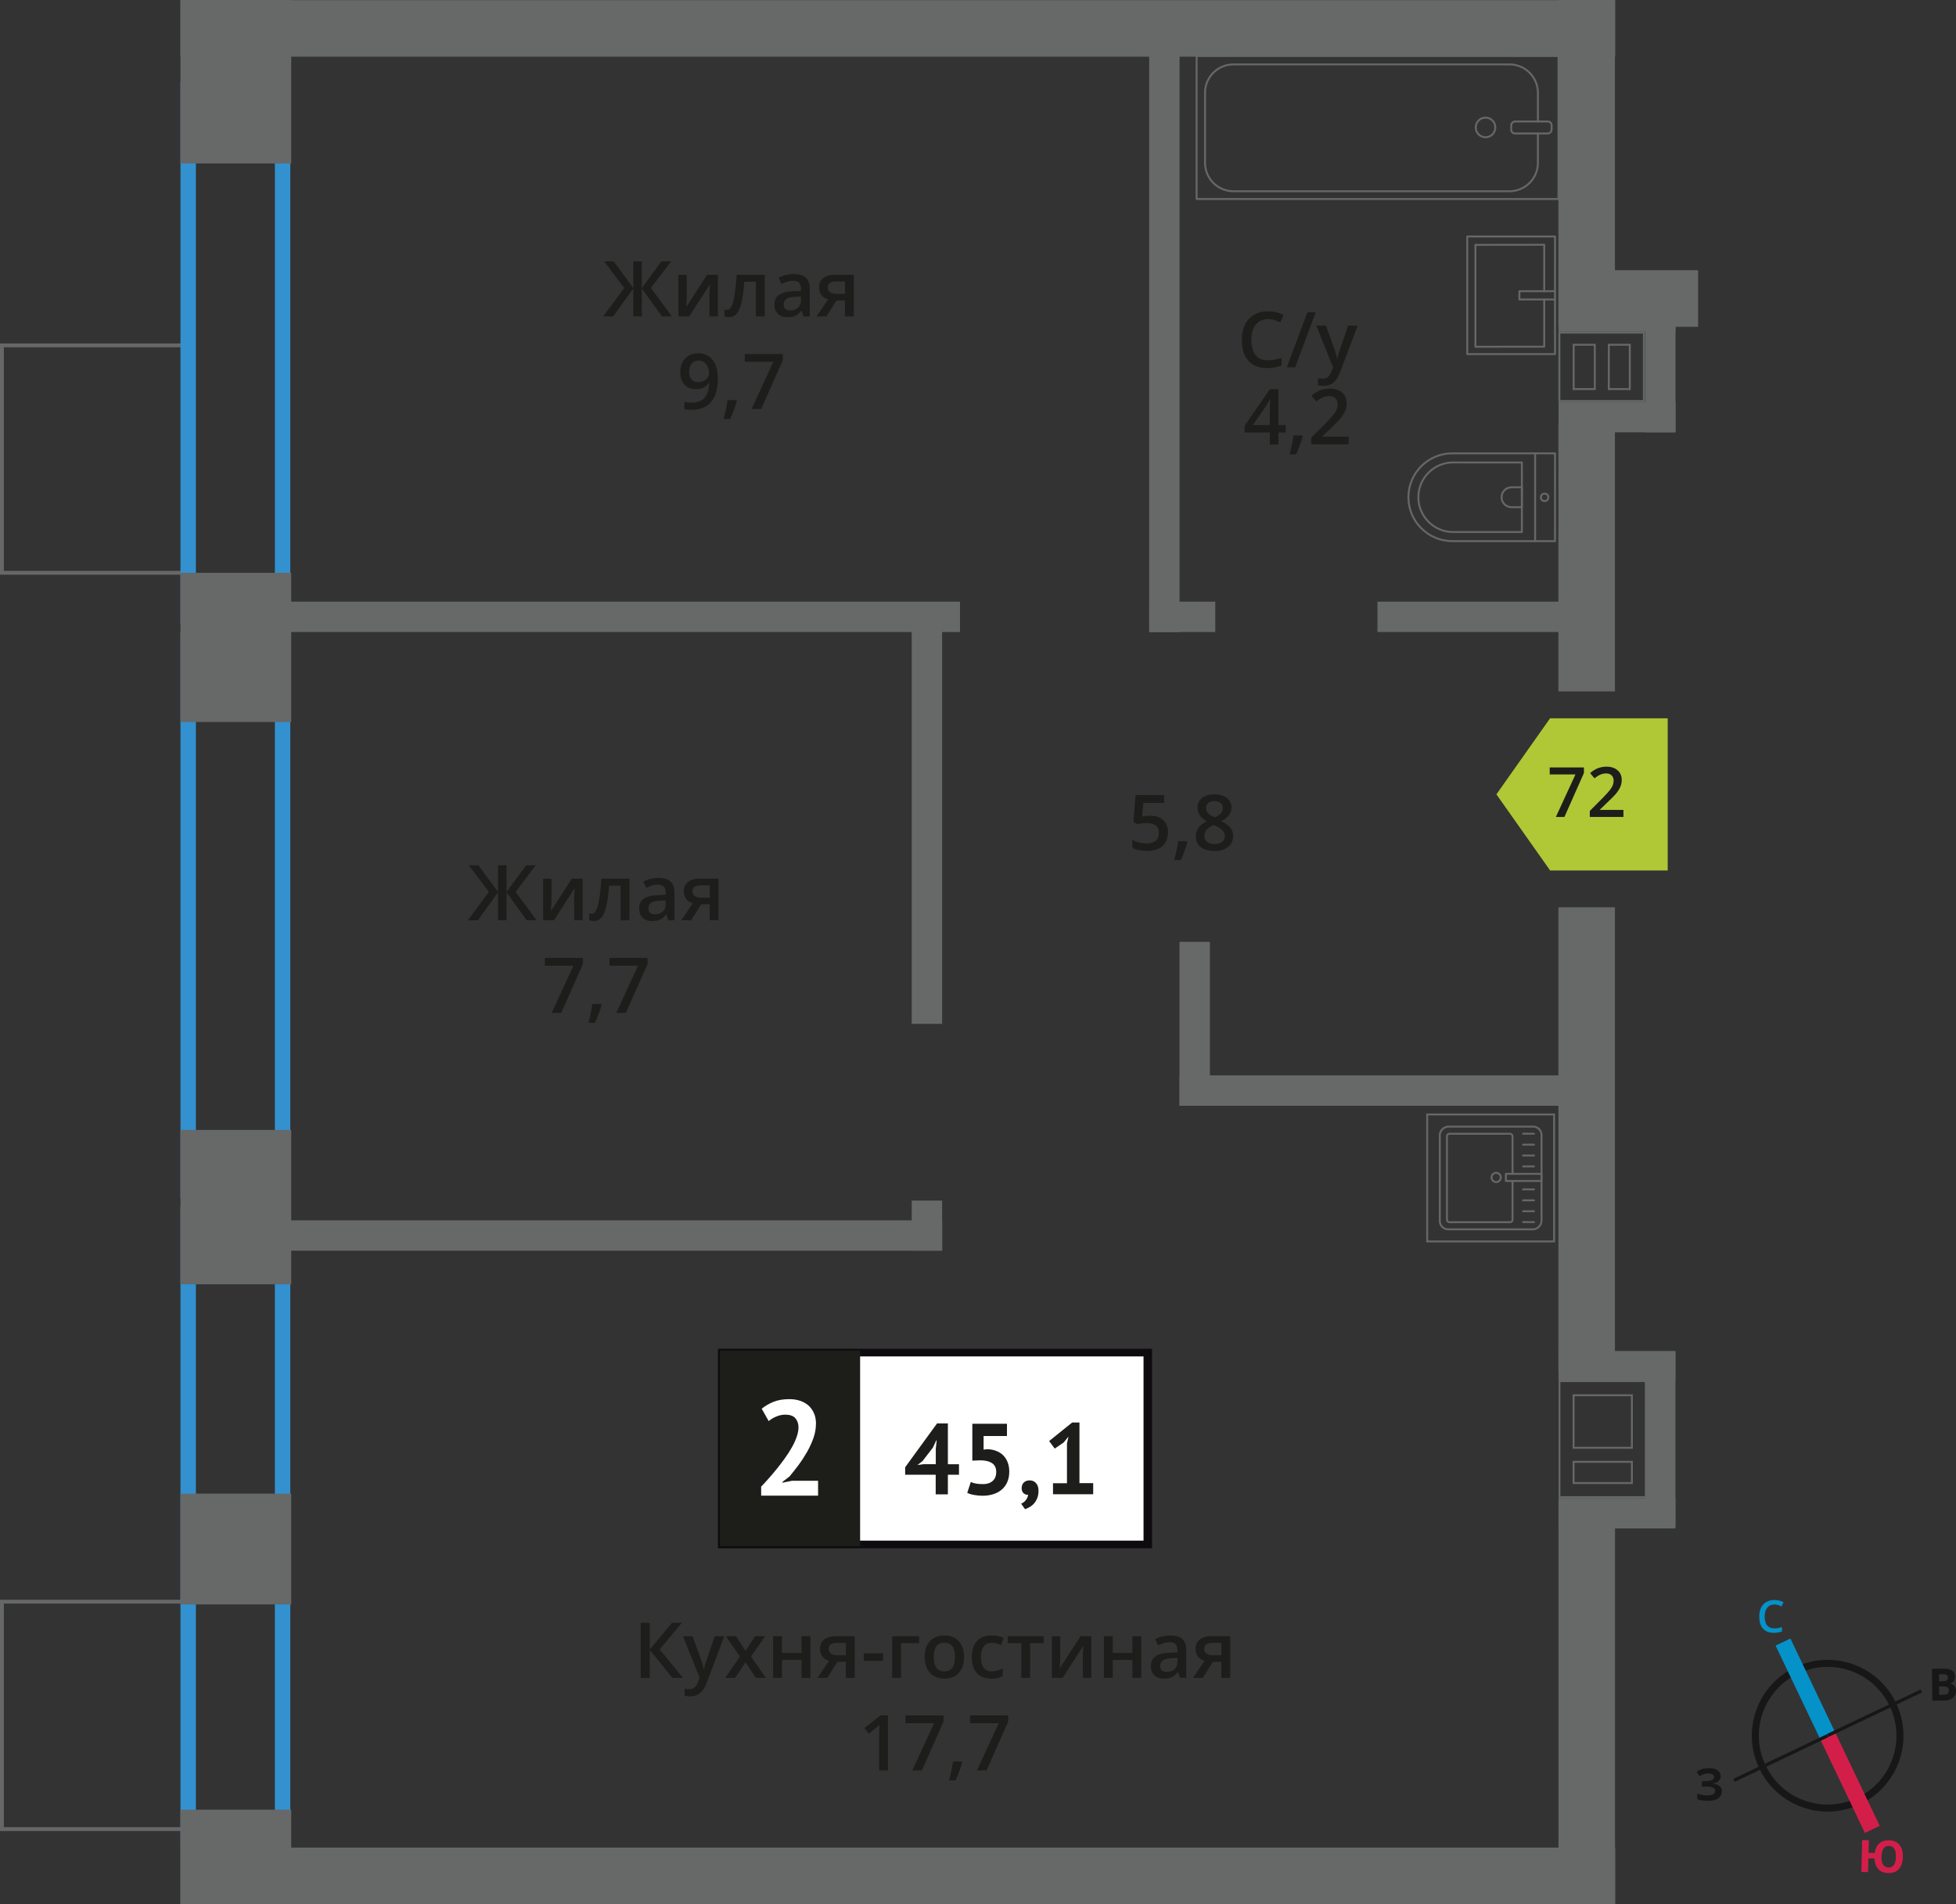 <?xml version="1.0" encoding="UTF-8"?>
<svg xmlns="http://www.w3.org/2000/svg" viewBox="0 0 253.61 246.83">
  <rect x="0" y="0" width="253.61" height="246.83" fill="#333333" stroke="none"/>
  <defs>
    <style>
      .cls-1 {
        fill: #171717;
      }

      .cls-1, .cls-2, .cls-3, .cls-4, .cls-5, .cls-6, .cls-7, .cls-8, .cls-9, .cls-10, .cls-11 {
        stroke-width: 0px;
      }

      .cls-12 {
        stroke-linecap: round;
        stroke-linejoin: round;
        stroke-width: .25px;
      }

      .cls-12, .cls-13, .cls-14, .cls-15, .cls-16 {
        fill: none;
      }

      .cls-12, .cls-16 {
        stroke: #666767;
      }

      .cls-13 {
        stroke: #d41e4a;
      }

      .cls-13, .cls-14 {
        stroke-width: 2.13px;
      }

      .cls-13, .cls-14, .cls-15, .cls-16 {
        stroke-miterlimit: 10;
      }

      .cls-2 {
        fill: #b0c836;
        fill-rule: evenodd;
      }

      .cls-17 {
        stroke: #1d1d1a;
        stroke-miterlimit: 22.93;
      }

      .cls-17, .cls-4 {
        fill: #1d1d1a;
      }

      .cls-17, .cls-16 {
        stroke-width: .5px;
      }

      .cls-3 {
        fill: #0592c9;
      }

      .cls-14 {
        stroke: #0592c9;
      }

      .cls-5 {
        fill: #1d1e1b;
      }

      .cls-6 {
        fill: #0e0b0e;
      }

      .cls-7 {
        fill: #d41e4a;
      }

      .cls-8 {
        fill: #3391cf;
      }

      .cls-9 {
        fill: #676868;
      }

      .cls-15 {
        stroke: #171717;
        stroke-width: .91px;
      }

      .cls-10 {
        fill: #fff;
      }

      .cls-11 {
        fill: #666767;
      }
    </style>
  </defs>
  <g id="cond">
    <rect class="cls-16" x="-2.58" y="210.45" width="29.48" height="23.82" transform="translate(234.52 210.2) rotate(90)"/>
    <rect class="cls-16" x="-2.58" y="47.6" width="29.48" height="23.82" transform="translate(71.67 47.35) rotate(90)"/>
  </g>
  <g id="windows">
    <path class="cls-8" d="M35.64,12.6v66.23h-10.24V12.6h10.24M37.64,10.6h-14.24v70.23h14.24V10.6h0Z"/>
    <path class="cls-8" d="M35.64,83.93v69.4h-10.24v-69.4h10.24M37.64,81.93h-14.24v73.4h14.24v-73.4h0Z"/>
    <path class="cls-8" d="M35.64,158.42v79.07h-10.24v-79.07h10.24M37.64,156.42h-14.24v83.07h14.24v-83.07h0Z"/>
  </g>
  <g id="bath">
    <g>
      <path class="cls-12" d="M182.6,58.78h13.32c3.14,0,5.69,2.55,5.69,5.69h0c0,3.14-2.55,5.69-5.69,5.69h-13.32v-11.38h0Z" transform="translate(384.21 128.96) rotate(-179.99)"/>
      <path class="cls-12" d="M183.89,59.96h8.91c2.49,0,4.51,2.02,4.51,4.51h0c0,2.49-2.02,4.51-4.51,4.51h-8.91v-9.02h0Z" transform="translate(381.2 128.96) rotate(-179.99)"/>
      <path class="cls-12" d="M194.69,63.18h1.34c.71,0,1.29.58,1.29,1.29h0c0,.71-.58,1.29-1.29,1.29h-1.34v-2.58h0Z" transform="translate(392 128.96) rotate(-179.99)"/>
      <circle class="cls-12" cx="200.27" cy="64.47" r=".48"/>
      <line class="cls-12" x1="199.04" y1="58.78" x2="199.04" y2="70.16"/>
    </g>
    <g>
      <rect class="cls-12" x="169.32" y="-6.94" width="18.55" height="46.92" transform="translate(162.09 195.12) rotate(-90)"/>
      <rect class="cls-12" x="197.77" y="13.9" width="1.55" height="5.24" rx=".49" ry=".49" transform="translate(182.04 215.07) rotate(-90)"/>
      <path class="cls-12" d="M199.4,17.29v3.82c0,2.03-1.65,3.68-3.68,3.68h-35.8c-2.03,0-3.68-1.65-3.68-3.68v-9.08c0-2.03,1.65-3.68,3.68-3.68h35.8c2.03,0,3.68,1.65,3.68,3.68v3.71"/>
      <circle class="cls-12" cx="192.61" cy="16.52" r="1.27"/>
    </g>
    <g>
      <rect class="cls-12" x="190.23" y="30.66" width="11.38" height="15.25" transform="translate(391.85 76.56) rotate(180)"/>
      <polyline class="cls-12" points="201.61 37.75 197 37.75 197 38.82 201.61 38.82"/>
      <polyline class="cls-12" points="200.22 37.75 200.22 31.73 191.3 31.74 191.3 44.95 200.22 44.94 200.22 38.82"/>
    </g>
    <g>
      <g>
        <rect class="cls-12" x="186.61" y="146.1" width="13.32" height="13.19" rx="1.09" ry="1.09" transform="translate(40.58 345.97) rotate(-90)"/>
        <path class="cls-12" d="M196.11,152.17v-4.88c0-.18-.14-.32-.32-.32h-7.86c-.18,0-.32.14-.32.32v10.82c0,.18.14.32.32.32h7.86c.18,0,.32-.14.32-.32v-5.01"/>
        <circle class="cls-12" cx="193.99" cy="152.63" r=".6"/>
        <rect class="cls-12" x="197.1" y="150.32" width=".93" height="4.61" transform="translate(44.93 350.19) rotate(-90)"/>
        <line class="cls-12" x1="198.89" y1="158.42" x2="197.48" y2="158.42"/>
        <line class="cls-12" x1="198.89" y1="157.01" x2="197.48" y2="157.01"/>
        <line class="cls-12" x1="198.89" y1="155.6" x2="197.48" y2="155.6"/>
        <line class="cls-12" x1="198.89" y1="154.18" x2="197.48" y2="154.18"/>
        <line class="cls-12" x1="198.89" y1="151.2" x2="197.48" y2="151.2"/>
        <line class="cls-12" x1="198.89" y1="149.79" x2="197.48" y2="149.79"/>
        <line class="cls-12" x1="198.89" y1="148.38" x2="197.48" y2="148.38"/>
        <line class="cls-12" x1="198.89" y1="146.96" x2="197.48" y2="146.96"/>
      </g>
      <path class="cls-11" d="M201.38,144.59v16.21h-16.21v-16.21h16.21M201.63,144.34h-16.71v16.71h16.71v-16.71h0Z"/>
    </g>
  </g>
  <g id="went">
    <g>
      <rect class="cls-9" x="202.07" y="194.2" width="15.16" height="3.94" transform="translate(419.3 392.33) rotate(180)"/>
      <rect class="cls-9" x="202.07" y="175.13" width="15.16" height="3.94" transform="translate(419.3 354.2) rotate(180)"/>
      <rect class="cls-9" x="203.89" y="184.61" width="22.75" height="3.94" transform="translate(401.84 -28.69) rotate(90)"/>
      <path class="cls-11" d="M213.29,179.16v14.79s-10.97,0-10.97,0v-14.79s10.97,0,10.97,0M203.9,187.8h7.56s.25,0,.25,0v-6.81s0-.25,0-.25h-7.56s-.25,0-.25,0v6.81s0,.25,0,.25M203.9,192.37h7.56s.25,0,.25,0v-2.75s0-.25,0-.25h-7.56s-.25,0-.25,0v2.75s0,.25,0,.25M213.54,178.91h-11.46s0,0,0,0v15.29s11.47,0,11.47,0v-15.29h0ZM204.15,187.55v-6.56s7.31,0,7.31,0v6.56s-7.31,0-7.31,0h0ZM204.15,192.12v-2.5s7.31,0,7.31,0v2.5s-7.31,0-7.31,0h0Z"/>
    </g>
    <g>
      <path class="cls-11" d="M213.02,43.24v.3h0v1.55s0,.3,0,.3h0v2.69s0,.25,0,.25h0v.3h0v2.68s0,.25,0,.25h0v.3h-10.71v-.3h0v-2.68s0-.25,0-.25h0v-.3h0v-2.69s0-.25,0-.25h0v-.3h0v-1.3s0-.25,0-.25h0v-.3h10.71M203.91,50.56h2.99v-5.74s0-.25,0-.25h-2.74s-.25,0-.25,0v5.74s0,.25,0,.25M211.44,50.56v-5.74s0-.25,0-.25h-2.97v5.74s0,.25,0,.25h2.72s.25,0,.25,0M213.27,42.99h-11.21v.8h0v1.05h0v.8h0v2.44h0v.8h0v2.43h0v.8h11.21v-.8h0v-2.43h0v-.8h0v-2.44h0v-.8h0v-1.05h0v-.8h0ZM204.16,50.31v-5.49s2.49,0,2.49,0v5.49h-2.49ZM211.19,50.31h-2.47s0-5.49,0-5.49h2.47v5.49h0Z"/>
      <rect class="cls-9" x="202.07" y="52.11" width="15.16" height="3.94" transform="translate(419.31 108.15) rotate(180)"/>
      <rect class="cls-9" x="202.07" y="39.05" width="15.16" height="3.94" transform="translate(419.31 82.04) rotate(180)"/>
      <rect class="cls-9" x="206.84" y="45.65" width="16.85" height="3.94" transform="translate(167.65 262.88) rotate(-90)"/>
    </g>
  </g>
  <g id="walls">
    <rect class="cls-9" x="19.99" y="3.42" width="21.18" height="14.36" transform="translate(41.18 -19.98) rotate(90)"/>
    <rect class="cls-9" x="20.91" y="76.74" width="19.34" height="14.36" transform="translate(114.5 53.34) rotate(90)"/>
    <rect class="cls-9" x="20.57" y="149.3" width="20.01" height="14.36" transform="translate(187.06 125.9) rotate(90)"/>
    <rect class="cls-9" x="24.46" y="233.53" width="12.24" height="14.36" transform="translate(271.29 210.13) rotate(90)"/>
    <rect class="cls-9" x="23.4" y="193.62" width="14.36" height="14.36" transform="translate(231.38 170.22) rotate(90)"/>
    <rect class="cls-9" x="184.55" y="17.52" width="42.37" height="7.33" transform="translate(226.91 -184.55) rotate(90)"/>
    <rect class="cls-9" x="188.34" y="68.58" width="34.78" height="7.33" transform="translate(277.97 -133.49) rotate(90)"/>
    <rect class="cls-9" x="175.69" y="144" width="60.09" height="7.33" transform="translate(353.39 -58.08) rotate(90)"/>
    <rect class="cls-9" x="179.99" y="217.41" width="51.5" height="7.33" transform="translate(426.81 15.33) rotate(90)"/>
    <rect class="cls-9" x="202.07" y="35.04" width="18.1" height="7.33" transform="translate(422.24 77.4) rotate(180)"/>
    <rect class="cls-9" x="23.4" y=".01" width="186.02" height="7.33" transform="translate(232.82 7.36) rotate(180)"/>
    <rect class="cls-9" x="23.4" y="239.49" width="186.02" height="7.33" transform="translate(232.82 486.32) rotate(180)"/>
    <rect class="cls-9" x="113.14" y="42.13" width="75.66" height="3.94" transform="translate(195.07 -106.87) rotate(90)"/>
    <rect class="cls-9" x="144.28" y="130.75" width="21.24" height="3.94" transform="translate(287.62 -22.19) rotate(90)"/>
    <rect class="cls-9" x="116.94" y="156.92" width="6.49" height="3.94" transform="translate(279.07 38.69) rotate(90)"/>
    <rect class="cls-9" x="93.81" y="104.38" width="52.76" height="3.94" transform="translate(226.53 -13.85) rotate(90)"/>
    <rect class="cls-9" x="149" y="77.99" width="8.56" height="3.94" transform="translate(306.57 159.92) rotate(180)"/>
    <rect class="cls-9" x="178.59" y="77.99" width="30.12" height="3.94" transform="translate(387.31 159.92) rotate(180)"/>
    <rect class="cls-9" x="152.94" y="139.41" width="55.78" height="3.94" transform="translate(361.66 282.75) rotate(180)"/>
    <rect class="cls-9" x="32.49" y="77.99" width="91.98" height="3.94" transform="translate(156.96 159.92) rotate(180)"/>
    <rect class="cls-9" x="32.49" y="158.19" width="89.66" height="3.94" transform="translate(154.65 320.32) rotate(180)"/>
  </g>
  <g id="text">
    <g>
      <path class="cls-5" d="M164.41,41.37c-.67,0-1.2.24-1.58.71-.38.47-.58,1.13-.58,1.97s.19,1.54.55,1.99.9.67,1.6.67c.3,0,.6-.03.88-.09s.58-.14.88-.23v1c-.56.21-1.2.32-1.9.32-1.04,0-1.85-.32-2.41-.95-.56-.63-.84-1.54-.84-2.72,0-.74.14-1.39.41-1.95s.66-.98,1.18-1.28c.51-.3,1.12-.45,1.81-.45.73,0,1.4.15,2.02.46l-.42.97c-.24-.11-.49-.21-.76-.3-.27-.09-.55-.13-.85-.13Z"/>
      <path class="cls-5" d="M170.59,40.48l-2.66,7.14h-1.08l2.66-7.14h1.08Z"/>
      <path class="cls-5" d="M170.67,42.21h1.25l1.1,3.06c.17.44.28.85.33,1.23h.04c.03-.18.08-.4.16-.65s.49-1.47,1.24-3.64h1.24l-2.31,6.12c-.42,1.12-1.12,1.69-2.1,1.69-.25,0-.5-.03-.74-.08v-.91c.17.04.37.06.59.06.55,0,.94-.32,1.17-.96l.2-.51-2.17-5.4Z"/>
      <path class="cls-5" d="M166.72,56.06h-.96v1.56h-1.12v-1.56h-3.26v-.88l3.26-4.72h1.12v4.65h.96v.95ZM164.64,55.1v-1.79c0-.64.02-1.16.05-1.57h-.04c-.09.21-.23.47-.43.78l-1.77,2.58h2.19Z"/>
      <path class="cls-5" d="M168.91,56.56c-.16.61-.44,1.39-.86,2.34h-.84c.22-.88.39-1.7.5-2.45h1.13l.07.11Z"/>
      <path class="cls-5" d="M174.85,57.61h-4.84v-.87l1.84-1.85c.54-.56.9-.95,1.08-1.18s.31-.45.39-.66c.08-.21.12-.43.12-.66,0-.32-.1-.58-.29-.76-.2-.19-.46-.28-.8-.28-.27,0-.54.05-.79.15-.26.1-.55.28-.89.55l-.62-.76c.4-.34.78-.57,1.16-.71.38-.14.77-.21,1.2-.21.66,0,1.2.17,1.6.52s.6.81.6,1.4c0,.32-.06.63-.17.92-.12.29-.29.59-.53.9-.24.31-.64.72-1.2,1.25l-1.24,1.2v.05h3.39v1.01Z"/>
    </g>
    <g>
      <polygon class="cls-2" points="200.98 93.11 200.98 93.11 197.5 98.04 194.02 102.97 197.5 107.9 200.98 112.83 200.98 112.84 200.99 112.84 216.23 112.84 216.23 93.11 200.99 93.11 200.98 93.11"/>
      <g>
        <path class="cls-4" d="M201.73,105.9l2.54-5.51h-3.34v-.91h4.44v.72l-2.53,5.7h-1.12Z"/>
        <path class="cls-4" d="M210.49,105.9h-4.36v-.78l1.66-1.67c.49-.5.81-.86.97-1.07.16-.21.28-.41.35-.59.07-.18.11-.38.11-.59,0-.29-.09-.52-.26-.69-.17-.17-.42-.25-.72-.25-.25,0-.48.05-.71.14-.23.09-.5.26-.8.49l-.56-.68c.36-.3.71-.52,1.04-.64s.7-.19,1.08-.19c.6,0,1.08.16,1.44.47.36.31.54.73.54,1.26,0,.29-.05.57-.16.83-.1.26-.26.53-.48.81-.21.28-.57.65-1.07,1.12l-1.12,1.08v.04h3.05v.91Z"/>
      </g>
    </g>
    <g>
      <path class="cls-5" d="M80.93,37.33l-2.61-3.45h1.25l2.54,3.46v-3.46h1.11v3.46l2.54-3.46h1.25l-2.61,3.45,2.72,3.69h-1.29l-2.61-3.62v3.62h-1.11v-3.62l-2.61,3.62h-1.3l2.73-3.69Z"/>
      <path class="cls-5" d="M89.05,35.62v2.77c0,.32-.03.8-.08,1.42l2.71-4.19h1.4v5.4h-1.1v-2.72c0-.15,0-.39.03-.73.02-.33.03-.58.05-.73l-2.7,4.18h-1.4v-5.4h1.1Z"/>
      <path class="cls-5" d="M99.16,41.02h-1.16v-4.5h-1.49c-.09,1.16-.21,2.06-.37,2.71-.16.65-.36,1.13-.61,1.43-.25.3-.57.45-.97.45-.25,0-.46-.04-.63-.11v-.9c.12.05.24.07.36.07.33,0,.59-.37.78-1.12.19-.75.34-1.89.45-3.43h3.63v5.4Z"/>
      <path class="cls-5" d="M104.18,41.02l-.23-.75h-.04c-.26.33-.52.55-.79.67-.26.12-.6.18-1.02.18-.53,0-.95-.14-1.24-.43-.3-.29-.45-.69-.45-1.22,0-.56.21-.98.62-1.26s1.04-.44,1.89-.46l.93-.03v-.29c0-.35-.08-.6-.24-.77-.16-.17-.41-.26-.75-.26-.28,0-.54.04-.8.12s-.5.18-.73.29l-.37-.82c.29-.15.61-.27.96-.35.35-.08.68-.12.99-.12.69,0,1.21.15,1.55.45.35.3.53.77.53,1.41v3.64h-.82ZM102.47,40.24c.42,0,.75-.12,1-.35.25-.23.38-.56.38-.98v-.47l-.69.03c-.54.02-.93.11-1.18.27-.25.16-.37.41-.37.74,0,.24.07.43.21.56.14.13.36.2.64.2Z"/>
      <path class="cls-5" d="M107.15,41.02h-1.28l1.5-2.21c-.36-.1-.65-.29-.86-.56-.21-.27-.31-.6-.31-1,0-.51.18-.91.55-1.2.36-.29.86-.43,1.49-.43h2.46v5.4h-1.15v-2.08h-1.09l-1.31,2.08ZM107.32,37.26c0,.28.1.48.32.62.21.14.49.21.85.21h1.07v-1.6h-1.25c-.31,0-.55.07-.72.2-.17.13-.26.32-.26.57Z"/>
      <path class="cls-5" d="M93.08,48.93c0,1.41-.28,2.46-.85,3.15s-1.42,1.04-2.56,1.04c-.43,0-.74-.03-.93-.08v-.96c.29.08.58.12.87.12.77,0,1.35-.21,1.73-.62s.59-1.07.62-1.96h-.06c-.19.29-.42.5-.7.63-.27.13-.59.2-.96.2-.63,0-1.13-.2-1.49-.59s-.54-.93-.54-1.62c0-.75.21-1.34.63-1.78.42-.44.99-.66,1.71-.66.51,0,.95.12,1.33.37s.67.61.87,1.08c.21.47.31,1.04.31,1.69ZM90.59,46.74c-.4,0-.7.13-.91.39-.21.26-.32.62-.32,1.09,0,.41.1.73.3.96.2.23.5.35.9.35s.71-.12.98-.35.4-.5.4-.81c0-.29-.06-.56-.17-.81-.11-.25-.27-.45-.47-.6s-.43-.22-.69-.22Z"/>
      <path class="cls-5" d="M95.54,51.97c-.16.61-.44,1.38-.86,2.34h-.84c.22-.88.39-1.7.5-2.45h1.13l.07.11Z"/>
      <path class="cls-5" d="M97.45,53.02l2.82-6.12h-3.71v-1.01h4.94v.8l-2.81,6.33h-1.24Z"/>
    </g>
    <g>
      <path class="cls-5" d="M63.39,115.61l-2.61-3.45h1.25l2.54,3.46v-3.46h1.11v3.46l2.54-3.46h1.25l-2.61,3.45,2.72,3.69h-1.29l-2.61-3.62v3.62h-1.11v-3.62l-2.61,3.62h-1.3l2.73-3.69Z"/>
      <path class="cls-5" d="M71.51,113.9v2.77c0,.32-.03.8-.08,1.42l2.71-4.19h1.4v5.4h-1.1v-2.72c0-.15,0-.39.03-.73.02-.34.03-.58.05-.73l-2.7,4.18h-1.4v-5.4h1.1Z"/>
      <path class="cls-5" d="M81.62,119.3h-1.16v-4.5h-1.49c-.09,1.16-.21,2.06-.37,2.71-.16.65-.36,1.13-.61,1.43-.25.3-.57.45-.97.45-.25,0-.46-.04-.63-.11v-.9c.12.04.24.07.36.07.33,0,.59-.37.78-1.12.19-.75.34-1.89.45-3.43h3.63v5.4Z"/>
      <path class="cls-5" d="M86.64,119.3l-.23-.75h-.04c-.26.33-.52.55-.79.67-.26.12-.6.18-1.02.18-.53,0-.95-.14-1.24-.43-.3-.29-.45-.69-.45-1.22,0-.56.21-.98.62-1.26s1.04-.44,1.89-.46l.93-.03v-.29c0-.34-.08-.6-.24-.77-.16-.17-.41-.26-.75-.26-.28,0-.54.04-.8.12s-.5.18-.73.29l-.37-.82c.29-.15.61-.27.96-.35.35-.08.68-.12.99-.12.69,0,1.21.15,1.55.45.35.3.53.77.53,1.41v3.64h-.82ZM84.93,118.52c.42,0,.75-.12,1-.35.25-.23.38-.56.38-.98v-.47l-.69.03c-.54.02-.93.11-1.18.27-.25.16-.37.41-.37.74,0,.24.07.43.21.56.14.13.36.2.64.2Z"/>
      <path class="cls-5" d="M89.61,119.3h-1.28l1.5-2.21c-.36-.1-.65-.29-.86-.56-.21-.27-.31-.6-.31-1,0-.51.18-.91.55-1.2.36-.29.86-.43,1.49-.43h2.46v5.4h-1.15v-2.08h-1.09l-1.31,2.08ZM89.78,115.54c0,.28.1.48.32.62.21.14.49.21.85.21h1.07v-1.6h-1.25c-.31,0-.55.07-.72.2-.17.13-.26.32-.26.57Z"/>
      <path class="cls-5" d="M71.53,131.3l2.82-6.12h-3.71v-1.01h4.94v.8l-2.81,6.33h-1.24Z"/>
      <path class="cls-5" d="M78,130.25c-.16.61-.44,1.39-.86,2.34h-.84c.22-.88.39-1.7.5-2.45h1.13l.07.11Z"/>
      <path class="cls-5" d="M79.91,131.3l2.82-6.12h-3.71v-1.01h4.94v.8l-2.81,6.33h-1.24Z"/>
    </g>
    <g>
      <path class="cls-5" d="M149.1,105.74c.72,0,1.29.19,1.71.57s.63.9.63,1.56c0,.76-.24,1.36-.71,1.79s-1.15.64-2.03.64c-.8,0-1.42-.13-1.88-.39v-1.04c.26.15.57.26.91.35.34.08.66.12.95.12.52,0,.91-.12,1.18-.35.27-.23.4-.57.4-1.02,0-.85-.54-1.28-1.63-1.28-.15,0-.34.02-.57.05s-.42.07-.59.11l-.51-.3.27-3.49h3.71v1.02h-2.7l-.16,1.77c.12-.02.25-.04.42-.07.16-.03.37-.04.6-.04Z"/>
      <path class="cls-5" d="M153.96,109.15c-.16.61-.44,1.39-.86,2.34h-.84c.22-.88.39-1.7.5-2.45h1.13l.07.11Z"/>
      <path class="cls-5" d="M157.47,102.97c.68,0,1.21.16,1.61.47.39.31.59.73.59,1.25,0,.73-.44,1.31-1.32,1.75.56.28.96.57,1.19.88.24.31.35.65.35,1.04,0,.59-.22,1.06-.65,1.42-.43.36-1.02.53-1.76.53-.78,0-1.38-.17-1.8-.5-.43-.33-.64-.8-.64-1.41,0-.4.11-.75.33-1.07s.59-.6,1.1-.85c-.44-.26-.75-.54-.93-.83-.19-.29-.28-.62-.28-.98,0-.52.2-.93.61-1.24.41-.31.94-.46,1.59-.46ZM156.15,108.35c0,.34.12.6.36.79.24.19.56.28.97.28s.75-.1.98-.29.35-.46.35-.79c0-.26-.11-.5-.32-.72-.21-.22-.54-.42-.98-.61l-.14-.06c-.43.19-.74.4-.93.62-.19.23-.28.49-.28.78ZM157.46,103.85c-.33,0-.59.08-.79.24-.2.16-.3.38-.3.66,0,.17.04.32.11.45.07.13.18.26.31.36s.37.24.69.39c.39-.17.67-.35.83-.54.16-.19.24-.41.24-.67,0-.28-.1-.5-.3-.66-.2-.16-.47-.24-.8-.24Z"/>
    </g>
    <g>
      <g>
        <path class="cls-5" d="M88.55,217.5h-1.37l-2.94-3.62v3.62h-1.17v-7.14h1.17v3.46l2.89-3.46h1.28l-2.88,3.45,3.02,3.69Z"/>
        <path class="cls-5" d="M88.55,212.1h1.25l1.1,3.06c.17.44.28.85.33,1.23h.04c.03-.18.08-.4.16-.65.08-.25.49-1.47,1.24-3.64h1.24l-2.31,6.12c-.42,1.12-1.12,1.68-2.1,1.68-.25,0-.5-.03-.74-.08v-.91c.17.04.37.06.59.06.55,0,.94-.32,1.17-.96l.2-.51-2.17-5.4Z"/>
        <path class="cls-5" d="M95.93,214.74l-1.81-2.64h1.31l1.23,1.89,1.24-1.89h1.3l-1.82,2.64,1.91,2.76h-1.3l-1.33-2.02-1.33,2.02h-1.3l1.9-2.76Z"/>
        <path class="cls-5" d="M101.39,212.1v2.17h2.54v-2.17h1.15v5.4h-1.15v-2.33h-2.54v2.33h-1.15v-5.4h1.15Z"/>
        <path class="cls-5" d="M107.27,217.5h-1.28l1.5-2.21c-.37-.1-.65-.29-.86-.56-.21-.27-.31-.6-.31-1,0-.51.18-.91.55-1.2.36-.29.86-.43,1.49-.43h2.46v5.4h-1.15v-2.08h-1.09l-1.31,2.08ZM107.44,213.74c0,.28.11.48.32.62.21.14.49.21.85.21h1.07v-1.6h-1.25c-.31,0-.55.07-.72.2-.17.13-.26.32-.26.57Z"/>
        <path class="cls-5" d="M111.99,215.3v-.98h2.51v.98h-2.51Z"/>
        <path class="cls-5" d="M119.17,212.1v.9h-2.34v4.5h-1.15v-5.4h3.49Z"/>
        <path class="cls-5" d="M125,214.79c0,.88-.23,1.57-.68,2.07-.45.5-1.08.74-1.89.74-.51,0-.95-.11-1.34-.34-.39-.23-.69-.56-.89-.98-.21-.43-.31-.92-.31-1.48,0-.88.22-1.56.67-2.05s1.08-.74,1.9-.74,1.4.25,1.86.75c.46.5.68,1.18.68,2.03ZM121.07,214.79c0,1.25.46,1.87,1.38,1.87s1.37-.62,1.37-1.87-.46-1.85-1.38-1.85c-.48,0-.83.16-1.05.48-.21.32-.32.78-.32,1.37Z"/>
        <path class="cls-5" d="M128.5,217.59c-.82,0-1.44-.24-1.86-.72-.42-.48-.64-1.16-.64-2.05s.22-1.61.67-2.09c.45-.49,1.09-.73,1.93-.73.57,0,1.08.11,1.54.32l-.35.92c-.48-.19-.88-.28-1.2-.28-.93,0-1.4.62-1.4,1.86,0,.61.12,1.06.35,1.37.23.3.57.46,1.02.46.51,0,.99-.13,1.45-.38v1c-.21.12-.42.21-.66.26-.23.05-.52.08-.85.08Z"/>
        <path class="cls-5" d="M135.33,212.1v.9h-1.76v4.5h-1.15v-4.5h-1.76v-.9h4.67Z"/>
        <path class="cls-5" d="M137.47,212.1v2.77c0,.32-.03.8-.08,1.42l2.71-4.19h1.4v5.4h-1.1v-2.72c0-.15,0-.39.03-.73s.03-.58.05-.73l-2.7,4.18h-1.4v-5.4h1.1Z"/>
        <path class="cls-5" d="M144.28,212.1v2.17h2.54v-2.17h1.15v5.4h-1.15v-2.33h-2.54v2.33h-1.15v-5.4h1.15Z"/>
        <path class="cls-5" d="M152.99,217.5l-.23-.75h-.04c-.26.33-.52.55-.79.67-.26.12-.6.18-1.02.18-.53,0-.95-.14-1.24-.43-.3-.29-.45-.69-.45-1.22,0-.56.21-.98.62-1.26.41-.28,1.04-.44,1.89-.46l.93-.03v-.29c0-.35-.08-.6-.24-.77-.16-.17-.41-.26-.75-.26-.28,0-.54.04-.79.12s-.5.18-.73.29l-.37-.82c.29-.15.61-.27.96-.35.35-.08.68-.12.99-.12.69,0,1.21.15,1.55.45.35.3.53.77.53,1.41v3.64h-.82ZM151.29,216.72c.42,0,.75-.12,1-.35.25-.23.38-.56.38-.98v-.47l-.69.03c-.54.02-.93.11-1.18.27-.25.16-.37.41-.37.74,0,.24.07.43.21.56.14.13.36.2.64.2Z"/>
        <path class="cls-5" d="M155.97,217.5h-1.29l1.5-2.21c-.36-.1-.65-.29-.86-.56-.21-.27-.31-.6-.31-1,0-.51.18-.91.55-1.2.37-.29.86-.43,1.49-.43h2.46v5.4h-1.15v-2.08h-1.09l-1.31,2.08ZM156.13,213.74c0,.28.1.48.31.62.21.14.49.21.85.21h1.07v-1.6h-1.25c-.31,0-.55.07-.72.2-.17.13-.26.32-.26.57Z"/>
        <path class="cls-5" d="M115.14,229.5h-1.15v-4.61c0-.55.01-.99.04-1.31-.08.08-.17.17-.28.26-.11.09-.47.39-1.1.9l-.58-.73,2.1-1.65h.96v7.14Z"/>
        <path class="cls-5" d="M118.29,229.5l2.82-6.12h-3.71v-1.01h4.94v.8l-2.81,6.33h-1.24Z"/>
        <path class="cls-5" d="M124.76,228.45c-.16.61-.44,1.38-.86,2.34h-.84c.22-.88.39-1.7.5-2.45h1.13l.07.11Z"/>
        <path class="cls-5" d="M126.67,229.5l2.82-6.12h-3.71v-1.01h4.94v.8l-2.81,6.33h-1.24Z"/>
      </g>
      <g>
        <rect class="cls-10" x="93.59" y="175.33" width="54.7" height="24.87"/>
        <path class="cls-6" d="M148.28,175.83h-54.1v23.88h54.1v-23.88ZM93.64,174.84h55.73v25.86h-56.28v-25.86h.55Z"/>
        <rect class="cls-17" x="93.59" y="175.33" width="17.68" height="24.87"/>
        <g>
          <path class="cls-5" d="M124.34,191.17h-1.44v2.54h-1.58v-2.54h-3.96v-.97l4.14-5.69h1.4v5.3h1.44v1.36ZM121.33,187.81l.12-1.1h-.05l-.44.94-1.36,1.76-.65.5.83-.11h1.55v-2Z"/>
          <path class="cls-5" d="M127.39,192.39c.57,0,1.01-.14,1.32-.42s.46-.66.46-1.15c0-.52-.18-.91-.54-1.15-.36-.24-.87-.37-1.53-.37l-1.03.04v-4.78h4.49v1.59h-3.03v1.76l.54-.05c.43.02.81.1,1.15.24.34.14.64.33.88.58.24.25.43.55.56.9.13.35.2.75.2,1.18,0,.51-.09.97-.26,1.36-.17.39-.42.72-.72.98-.31.26-.67.46-1.09.59-.42.13-.88.2-1.37.2-.39,0-.76-.03-1.12-.1-.35-.06-.65-.15-.89-.27l.46-1.41c.2.09.42.16.66.2.24.05.53.07.87.07Z"/>
          <path class="cls-5" d="M132.47,192.87c0-.29.1-.53.29-.71.2-.17.44-.26.72-.26.37,0,.65.12.86.37.21.24.31.56.31.96s-.06.73-.18,1.01c-.12.28-.27.52-.45.71s-.37.33-.57.44-.39.19-.55.24l-.5-.71c.24-.1.44-.25.61-.47.17-.22.27-.45.29-.69-.2.03-.39-.04-.57-.18-.18-.15-.27-.39-.27-.72Z"/>
          <path class="cls-5" d="M136.53,192.27h1.81v-5.16l.2-.89-.63.77-1.16.79-.72-.98,2.98-2.4h.95v7.86h1.78v1.44h-5.21v-1.44Z"/>
        </g>
        <path class="cls-10" d="M105.79,184.61c0,.6-.11,1.2-.32,1.8-.22.61-.49,1.21-.82,1.79s-.7,1.15-1.1,1.69-.8,1.04-1.18,1.5l-.93.72v.09l1.26-.25h3.37v1.93h-7.38v-1.17c.28-.29.6-.63.95-1.03.35-.39.71-.81,1.06-1.25.36-.44.7-.89,1.04-1.36.34-.47.64-.94.91-1.41.27-.47.48-.93.64-1.38.16-.45.24-.87.24-1.26,0-.48-.14-.87-.41-1.18-.27-.31-.71-.46-1.31-.46-.37,0-.76.08-1.15.24-.39.16-.72.36-.99.6l-.91-1.61c.46-.37.97-.67,1.55-.9.58-.23,1.26-.34,2.04-.34.5,0,.96.07,1.38.21.42.14.78.34,1.09.61.3.27.54.61.72,1.01.18.4.26.88.26,1.41Z"/>
      </g>
    </g>
    <g>
      <path class="cls-15" d="M232.94,216.54c4.68-2.24,10.27-.25,12.49,4.43,2.23,4.66.25,10.27-4.43,12.49-4.68,2.24-10.27.25-12.49-4.43-2.24-4.68-.25-10.27,4.43-12.49Z"/>
      <line class="cls-14" x1="231.18" y1="212.86" x2="236.97" y2="225"/>
      <line class="cls-13" x1="242.76" y1="237.14" x2="236.97" y2="225"/>
      <polygon class="cls-1" points="224.73 230.59 236.87 224.8 237.05 225.19 224.92 230.98 224.73 230.59"/>
      <rect class="cls-1" x="236.31" y="221.89" width="13.45" height=".43" transform="translate(-71.82 125.86) rotate(-25.43)"/>
      <path class="cls-3" d="M230.05,207.99c-.39,0-.69.14-.91.42-.22.26-.34.65-.34,1.13s.1.89.31,1.15c.22.26.52.39.92.4.18,0,.35-.02.52-.05s.33-.07.5-.13v.57c-.32.13-.69.18-1.1.18-.61,0-1.07-.19-1.38-.57-.33-.35-.47-.89-.47-1.56,0-.43.08-.81.23-1.13.17-.31.39-.57.69-.74.3-.16.65-.25,1.06-.25s.8.1,1.17.27l-.25.57c-.15-.08-.3-.13-.44-.19-.17-.04-.31-.08-.5-.08"/>
      <path class="cls-7" d="M246.72,240.74c-.02.67-.2,1.18-.52,1.54-.32.36-.79.54-1.38.52-.54-.01-.96-.17-1.27-.5-.31-.32-.48-.79-.5-1.38l-.8-.02-.04,1.78-.87-.02.1-4.13.87.02-.04,1.63.81.02c.07-.55.26-.96.59-1.25.32-.27.73-.41,1.27-.39.59.01,1.03.21,1.34.59.31.38.46.9.44,1.59M243.94,240.67c-.01.44.07.8.22,1.04.16.23.38.36.68.37.63.02.96-.44.98-1.37.01-.46-.05-.82-.21-1.06-.14-.23-.36-.36-.68-.37s-.54.12-.71.33c-.15.24-.26.59-.27,1.05"/>
      <path class="cls-1" d="M250.5,216.32l1.3-.02c.57,0,1,.06,1.26.23.28.16.41.42.42.79,0,.24-.05.45-.16.61-.13.15-.27.26-.46.28v.04c.26.05.45.16.56.31.11.17.19.39.19.65,0,.37-.14.67-.4.88-.27.23-.64.34-1.11.35l-1.56.02-.05-4.13ZM251.41,217.94h.5c.24,0,.41-.05.52-.12.11-.08.15-.19.14-.37,0-.15-.06-.26-.17-.33-.11-.07-.3-.11-.56-.1h-.44s.01.93.01.93ZM251.42,218.62v1.07s.57,0,.57,0c.24,0,.43-.04.54-.14.11-.09.16-.24.16-.43,0-.33-.25-.52-.73-.51h-.54Z"/>
      <path class="cls-1" d="M223.11,230.21c0,.26-.09.48-.29.65-.18.19-.42.3-.76.34v.02c.39.03.67.14.88.3.21.16.32.38.32.66,0,.39-.16.69-.45.91-.31.23-.74.34-1.27.35-.61,0-1.09-.06-1.47-.2v-.74c.16.07.38.14.62.19.22.03.45.05.67.05.69-.01,1.03-.2,1.03-.61,0-.18-.12-.33-.34-.42-.22-.09-.56-.14-1-.13h-.39s-.01-.68-.01-.68h.35c.44-.01.76-.05.96-.13.18-.09.29-.23.29-.43,0-.13-.06-.24-.19-.33-.13-.07-.32-.12-.58-.12-.39,0-.76.12-1.11.35l-.4-.57c.24-.15.48-.29.75-.36.26-.06.55-.1.87-.11.45,0,.82.08,1.08.26.26.18.41.42.42.73"/>
    </g>
  </g>
</svg>